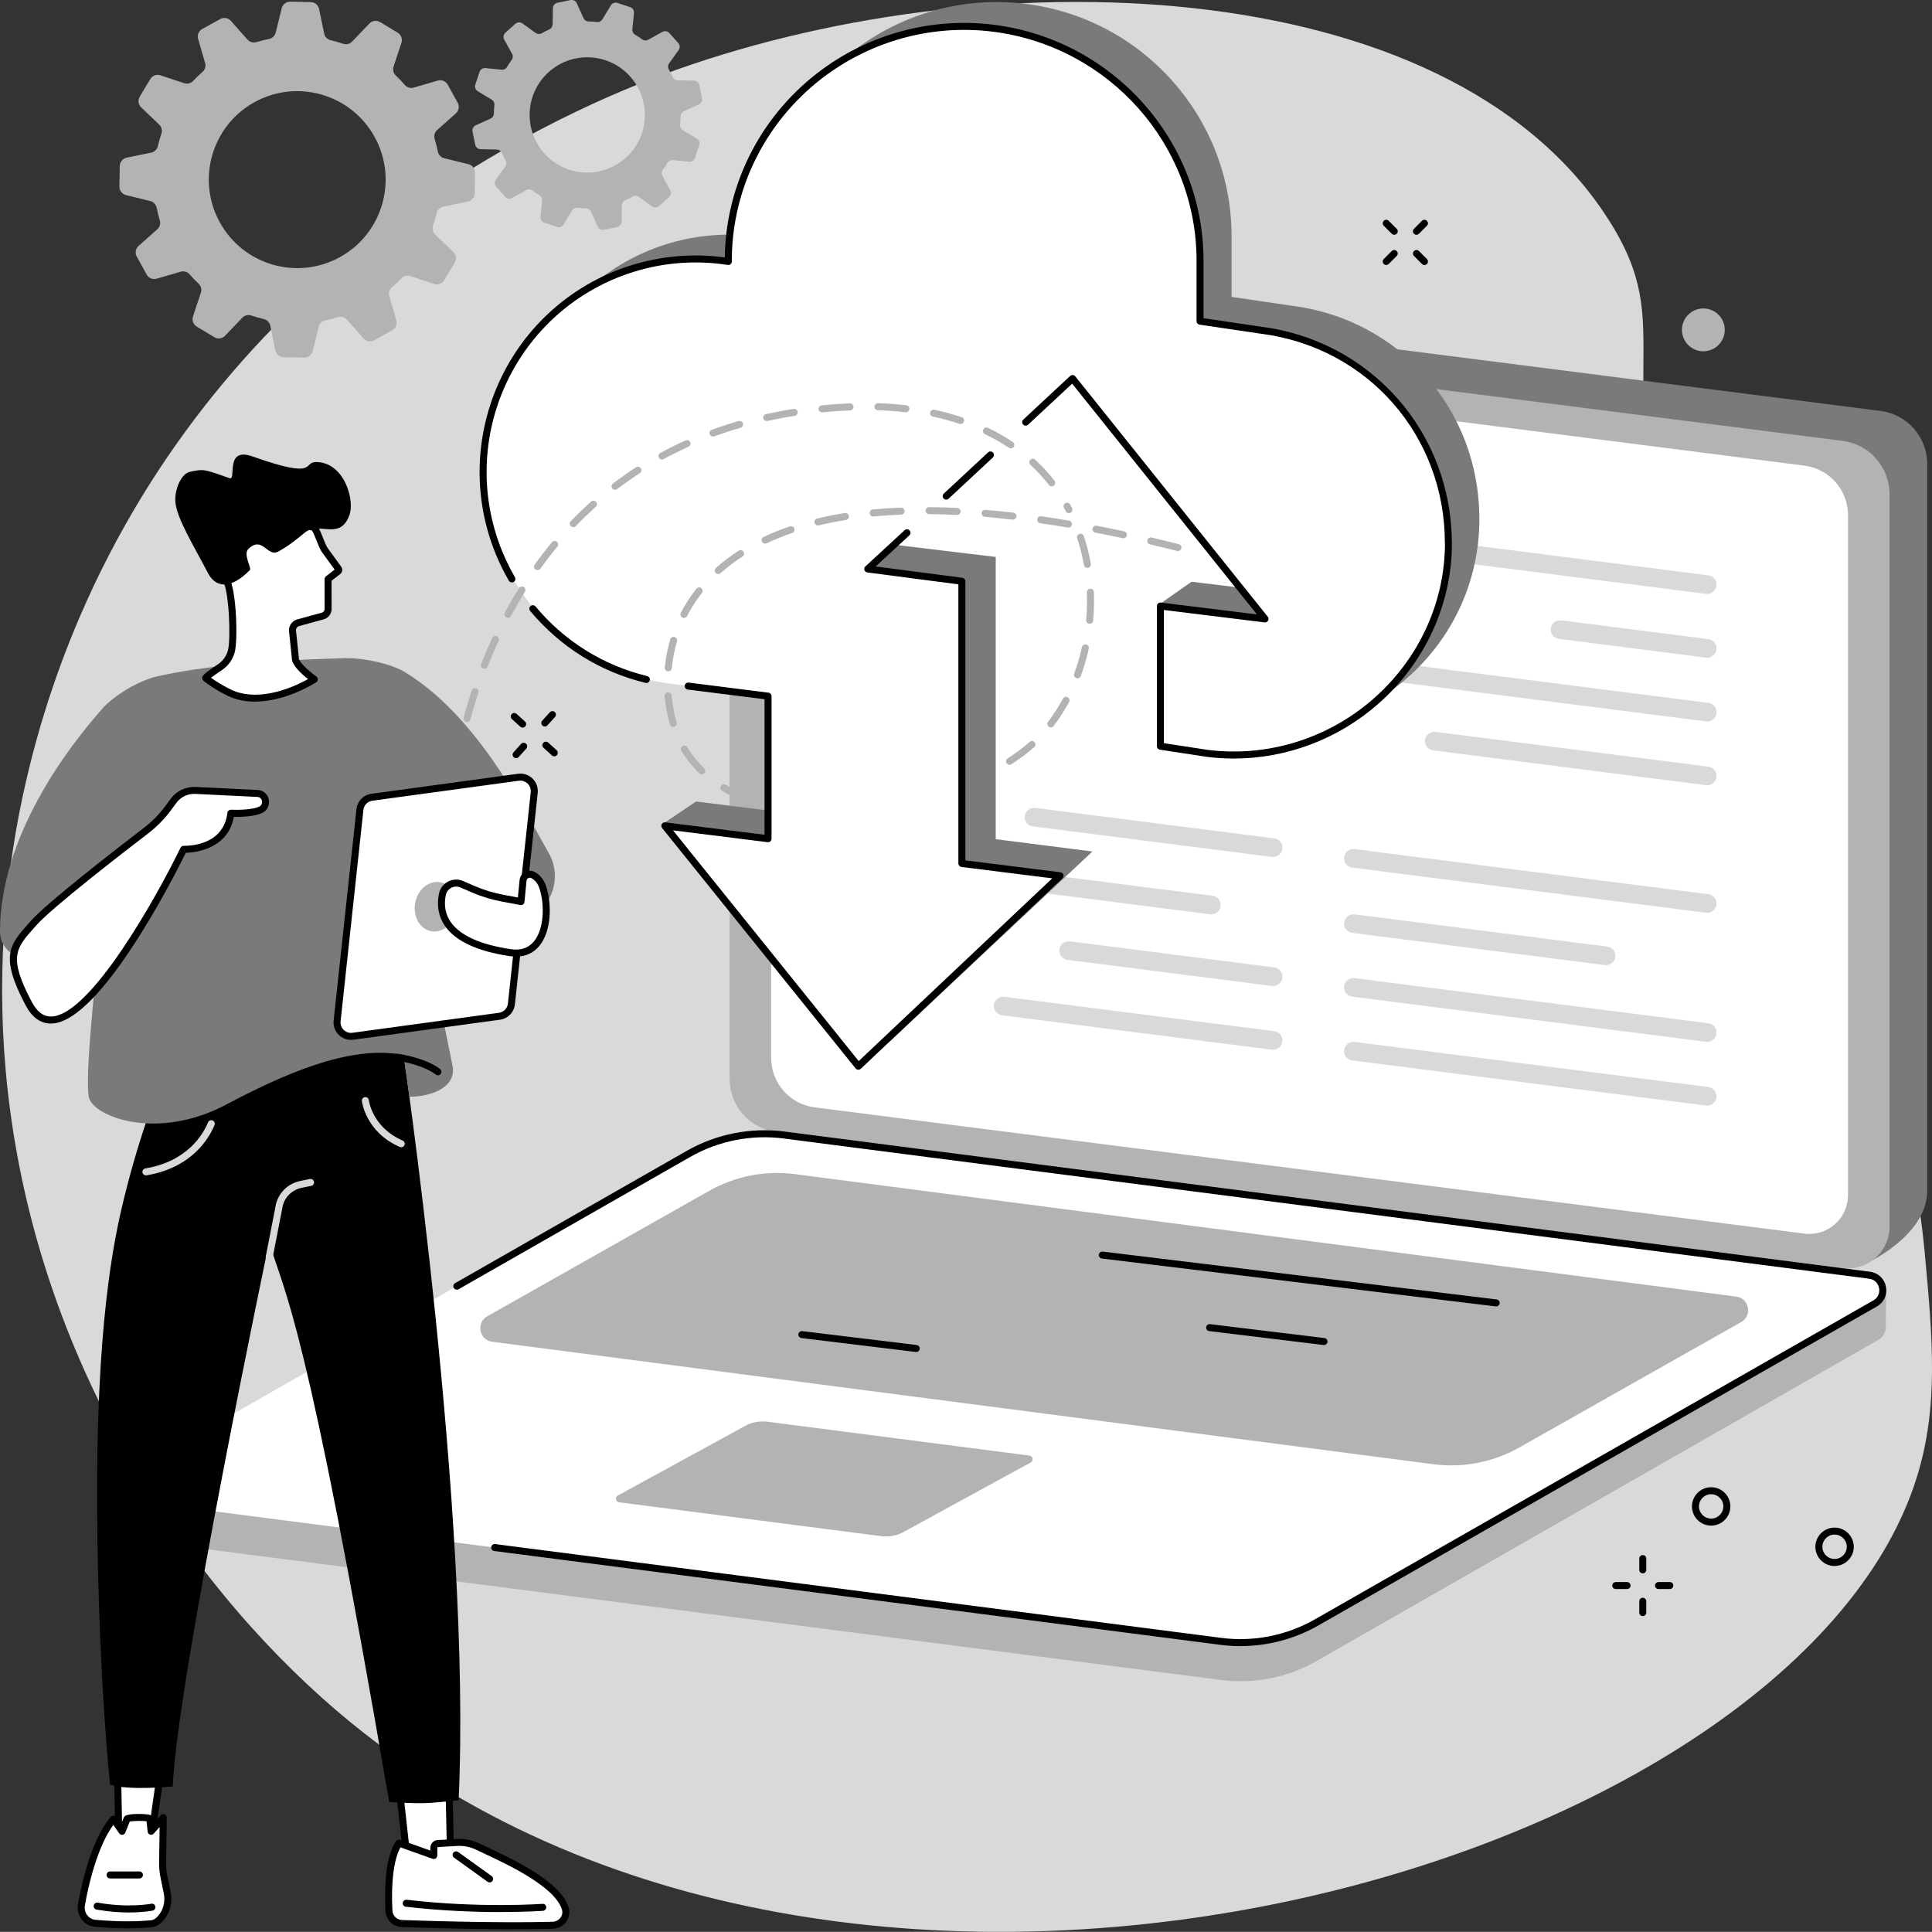 <?xml version="1.0" encoding="UTF-8"?> <svg xmlns="http://www.w3.org/2000/svg" id="Illustration" viewBox="0 0 827.32 827.25"><rect x="0" y="0" width="827.32" height="827.25" fill="#333333" stroke="none"/><defs><style> .cls-1 { fill: #b3b3b3; } .cls-2 { fill: #ffffff; } .cls-3 { fill: #d9d9d9; } .cls-4 { fill: #7a7a7a; } </style></defs><g id="Data_entry_services"><path class="cls-3" d="M37.06,257.54C19.18,297.18-7.29,373.07,3.35,467.46c13.65,121.1,81.23,216.58,146.97,270.23,218.15,178.03,617.48,63.02,670.37-104.68,9.59-30.43,6.9-59.77,3.58-95.88-10.56-114.84-66.16-148.98-103.56-270.91-34.03-110.97-.48-123.46-32.3-172.79C619.37-13.59,420.09-18.98,282.97,32.32c-52.67,19.71-180.47,80.16-245.91,225.21Z"></path><g><g><path class="cls-4" d="M340.9,479.42c-11.43-1.46-19.99-11.18-19.99-22.7l-1.49-314.49,5.61-12.12s10.18-6.79,15.52-9.83c3.21-1.83,7.03-2.68,11.02-2.17l453.71,57.86c11.43,1.46,19.99,11.18,19.99,22.7v311.76c-.54,19.12-26.24,30.65-26.24,30.65l-458.12-61.66Z"></path><path class="cls-1" d="M788.99,543.02l-456.45-58.21c-11.49-1.47-20.11-11.25-20.11-22.84V148.33c0-10.78,9.46-19.11,20.15-17.74l456.45,58.21c11.5,1.47,20.11,11.25,20.11,22.84v313.64c0,10.78-9.46,19.11-20.15,17.74Z"></path><path class="cls-2" d="M772.65,528.25l-423.76-54.04c-10.67-1.36-18.67-10.44-18.67-21.2V161.83c0-10.01,8.78-17.74,18.71-16.47l423.76,54.04c10.67,1.36,18.67,10.44,18.67,21.2v291.18c0,10.01-8.78,17.74-18.71,16.47Z"></path><g><path class="cls-3" d="M731.06,254.33c-.17,0-.34-.01-.51-.03l-151.52-19.32c-2.19-.28-3.74-2.28-3.46-4.47s2.28-3.74,4.47-3.46l151.52,19.32c2.19.28,3.74,2.28,3.46,4.47-.26,2.02-1.98,3.49-3.96,3.49Z"></path><path class="cls-3" d="M731.06,281.64c-.17,0-.34-.01-.51-.03l-63.01-8.04c-2.19-.28-3.74-2.28-3.46-4.47.28-2.19,2.29-3.74,4.47-3.46l63.01,8.04c2.19.28,3.74,2.28,3.46,4.47-.26,2.02-1.98,3.49-3.96,3.49Z"></path><path class="cls-3" d="M731.06,308.95c-.17,0-.34-.01-.51-.03l-151.52-19.32c-2.19-.28-3.74-2.28-3.46-4.47.28-2.19,2.29-3.74,4.47-3.46l151.52,19.32c2.19.28,3.74,2.28,3.46,4.47-.26,2.02-1.98,3.49-3.96,3.49Z"></path><path class="cls-3" d="M731.06,336.26c-.17,0-.34-.01-.51-.03l-116.85-14.9c-2.19-.28-3.74-2.28-3.46-4.47.28-2.19,2.29-3.74,4.47-3.46l116.85,14.9c2.19.28,3.74,2.28,3.46,4.47-.26,2.02-1.98,3.49-3.96,3.49Z"></path><path class="cls-3" d="M731.06,390.88c-.17,0-.34-.01-.51-.03l-151.52-19.32c-2.19-.28-3.74-2.28-3.46-4.47.28-2.19,2.28-3.74,4.47-3.46l151.52,19.32c2.19.28,3.74,2.28,3.46,4.47-.26,2.02-1.98,3.49-3.96,3.49Z"></path><path class="cls-3" d="M687.76,413.3c-.17,0-.34-.01-.51-.03l-108.21-13.8c-2.19-.28-3.74-2.28-3.46-4.47.28-2.19,2.28-3.74,4.47-3.46l108.21,13.8c2.19.28,3.74,2.28,3.46,4.47-.26,2.02-1.98,3.49-3.96,3.49Z"></path><path class="cls-3" d="M731.06,446.14c-.17,0-.34-.01-.51-.03l-151.52-19.32c-2.19-.28-3.74-2.28-3.46-4.47.28-2.19,2.28-3.74,4.47-3.46l151.52,19.32c2.19.28,3.74,2.28,3.46,4.47-.26,2.02-1.98,3.49-3.96,3.49Z"></path><path class="cls-3" d="M731.06,473.45c-.17,0-.34-.01-.51-.03l-151.52-19.32c-2.19-.28-3.74-2.28-3.46-4.47.28-2.19,2.28-3.74,4.47-3.46l151.52,19.32c2.19.28,3.74,2.28,3.46,4.47-.26,2.02-1.98,3.49-3.96,3.49Z"></path><path class="cls-3" d="M545.17,366.97c-.17,0-.34-.01-.51-.03l-102.36-13.05c-2.19-.28-3.74-2.28-3.46-4.47.28-2.19,2.29-3.74,4.47-3.46l102.36,13.05c2.19.28,3.74,2.28,3.46,4.47-.26,2.02-1.98,3.49-3.96,3.49Z"></path><path class="cls-3" d="M518.73,391.55c-.17,0-.34-.01-.51-.03l-122.71-15.65c-2.19-.28-3.74-2.28-3.46-4.47.28-2.19,2.29-3.74,4.47-3.46l122.71,15.65c2.19.28,3.74,2.28,3.46,4.47-.26,2.02-1.98,3.49-3.96,3.49Z"></path><path class="cls-3" d="M545.17,422.23c-.17,0-.34-.01-.51-.03l-87.56-11.17c-2.19-.28-3.74-2.28-3.46-4.47s2.29-3.74,4.47-3.46l87.56,11.17c2.19.28,3.74,2.28,3.46,4.47-.26,2.02-1.98,3.49-3.96,3.49Z"></path><path class="cls-3" d="M545.17,449.54c-.17,0-.34-.01-.51-.03l-115.59-14.74c-2.19-.28-3.74-2.28-3.46-4.47.28-2.19,2.28-3.74,4.47-3.46l115.59,14.74c2.19.28,3.74,2.28,3.46,4.47-.26,2.02-1.98,3.49-3.96,3.49Z"></path></g></g><g><g><path class="cls-1" d="M522.93,719.41l-466.62-60.18c-3.65-.47-5.71-3.53-5.66-6.58.03-2.11.2-16.96.2-16.96l246.73-141.05c12.36-7.06,28.36-9.79,42.48-7.98l460.73,59.43c2.77.36,5.15,2.16,6.25,4.73l.74,1.73s-.4,12.39-.24,15.28c.13,2.26-.89,4.6-3.26,5.95l-240.53,137.53c-12.36,7.06-26.69,9.9-40.81,8.09Z"></path><path class="cls-2" d="M522.93,702.88l-464.95-60.06c-6.17-.79-7.8-8.98-2.39-12.06l239.24-136.64c12.36-7.06,26.69-9.9,40.81-8.09l464.95,60.06c6.17.79,7.8,8.98,2.39,12.06l-239.24,136.64c-12.36,7.06-26.69,9.9-40.81,8.09Z"></path><path d="M531.14,704.9c-2.81,0-5.62-.18-8.41-.53l-311.1-40.19c-.82-.11-1.4-.86-1.29-1.68.11-.82.86-1.4,1.68-1.3l311.1,40.19c13.71,1.76,27.87-1.05,39.87-7.91l239.24-136.64c2.3-1.31,2.75-3.6,2.42-5.3-.34-1.7-1.63-3.64-4.26-3.97l-464.95-60.06c-13.71-1.76-27.87,1.05-39.87,7.91l-99.2,56.66c-.72.41-1.63.16-2.05-.56-.41-.72-.16-1.64.56-2.05l99.2-56.66c12.56-7.18,27.38-10.12,41.74-8.28l464.95,60.06c3.46.44,6.14,2.94,6.82,6.37.68,3.42-.84,6.76-3.87,8.49l-239.24,136.64c-10.12,5.78-21.71,8.81-33.33,8.81Z"></path><path class="cls-1" d="M613.96,627.03l-403.17-52.46c-5.57-.71-7.04-8.11-2.16-10.89l94.8-53.6c11.17-6.38,24.1-8.94,36.86-7.31l403.17,52.46c5.57.71,7.04,8.11,2.16,10.89l-94.8,53.6c-11.17,6.38-24.1,8.94-36.86,7.31Z"></path><path class="cls-1" d="M377.36,657.82l-112.21-14.5c-1.49-.19-1.88-2.17-.58-2.91l54.22-29.65c2.98-1.7,6.44-2.39,9.85-1.95l112.21,14.5c1.49.19,1.88,2.17.58,2.91l-54.22,29.65c-2.98,1.7-6.44,2.39-9.85,1.95Z"></path></g><g><path d="M640.69,559.44c-.06,0-.12,0-.18-.01l-168.66-20.5c-.82-.1-1.41-.85-1.31-1.67.1-.82.85-1.4,1.67-1.31l168.66,20.5c.82.1,1.41.85,1.31,1.67-.09.76-.74,1.32-1.49,1.32Z"></path><path d="M566.96,575.97c-.06,0-.12,0-.18-.01l-48.96-5.95c-.82-.1-1.41-.85-1.31-1.67.1-.82.85-1.4,1.67-1.31l48.96,5.95c.82.1,1.41.85,1.31,1.67-.09.76-.74,1.32-1.49,1.32Z"></path><path d="M392.34,578.95c-.06,0-.12,0-.18-.01l-48.97-5.95c-.82-.1-1.41-.85-1.31-1.67.1-.82.85-1.4,1.67-1.31l48.97,5.95c.82.1,1.41.85,1.31,1.67-.09.76-.74,1.32-1.49,1.32Z"></path></g></g></g><g><path class="cls-4" d="M633.48,222.09c0-47-34.39-85.32-79.99-91.12l-26.1-3.83v-25.95c0-50.49-37.74-93.11-87.83-99.49-59.94-7.64-113.17,39.07-113.17,99.49v.4l-2.48-.36c-54.57-6.94-102.52,35.58-102.52,90.59h0c0,45.99,34.06,84.79,79.67,90.6l41.33,5.28v61.05l-44.32-5.52-14.11,9.48,96.85,93.46,86.99-81.55-41.41-5.27v-120.85l-44.38-5.35,89.54-83,84.07,104.48-45.38-5.52-13.52,9.48,14.5,50.54,19.43,3.01c54.57,6.95,102.86-35.05,102.86-90.05h-.03Z"></path><path class="cls-2" d="M620.23,232.09c0-46.8-34.38-85.11-79.98-90.92l-26.09-3.62v-23.98c0-49.95-35.93-93.19-85.26-101.02-61.18-9.7-116.86,37.57-116.86,99.04v.4l-2.26-.36c-54.57-6.94-102.29,35.58-102.29,90.59h0c0,45.99,34.3,84.79,79.9,90.6l41.57,5.28v61.05l-44.23-5.52,82.85,102.94,86.71-81.55-41.69-5.27v-120.85l-39.57-5.12,87.35-80.7,81.55,101.95-44.7-5.52v60.02l19.79,2.8c54.57,6.95,103.23-36.49,103.23-90.26h-.03Z"></path><g><path d="M528.34,324.82c-3.88,0-7.78-.24-11.67-.74l-20-3.06c-.73-.11-1.27-.74-1.27-1.48v-60.02c0-.43.18-.84.51-1.12.32-.28.75-.42,1.18-.37l41.15,5.07-79.12-98.81-18.88,17.58c-.61.56-1.55.53-2.12-.08-.56-.61-.53-1.56.08-2.12l20.06-18.68c.31-.28.71-.42,1.13-.4.42.03.8.23,1.06.56l82.43,102.94c.38.48.44,1.14.14,1.67-.3.53-.88.84-1.49.76l-43.13-5.31v57.03l18.69,2.86c25.64,3.26,51.62-4.77,71.24-22.05,19.27-16.98,30.36-41.09,30.43-66.2-.02-.09-.03-.18-.03-.27,0-46.15-33.14-83.87-78.81-89.68l-26.25-3.88c-.74-.11-1.28-.74-1.28-1.48v-25.95c0-49.55-37.41-91.68-87.02-98-28.33-3.61-56.93,5.19-78.46,24.14-21.31,18.77-33.53,45.68-33.53,73.85v.4c0,.44-.19.85-.52,1.13-.33.29-.77.41-1.2.35l-2.48-.36c-25.47-3.24-51.12,4.62-70.37,21.57-19.34,17.04-30.44,41.65-30.44,67.53,0,15.73,4.19,31.27,12.13,44.95.41.72.17,1.63-.55,2.05-.72.42-1.63.17-2.05-.54-8.2-14.13-12.53-30.19-12.53-46.44,0-26.75,11.46-52.19,31.45-69.79,19.89-17.52,46.41-25.65,72.75-22.29l.8.12c.38-28.55,12.92-55.73,34.54-74.77,22.17-19.52,51.62-28.59,80.82-24.87,51.1,6.51,89.64,49.92,89.64,100.97v24.66l24.94,3.69c22.49,2.86,43.12,13.74,58.07,30.63,14.99,16.94,23.27,38.86,23.33,61.75.02.09.03.18.03.27,0,26.07-11.46,51.12-31.45,68.72-17.29,15.23-39.38,23.51-61.97,23.51Z"></path><path d="M405.19,213.95c-.4,0-.8-.16-1.1-.48-.56-.61-.53-1.56.08-2.12l18.94-17.63c.61-.56,1.56-.53,2.12.08.56.61.53,1.56-.08,2.12l-18.94,17.63c-.29.27-.66.4-1.02.4Z"></path><path d="M367.56,458.08s-.07,0-.1,0c-.42-.03-.8-.23-1.07-.56l-82.87-102.94c-.38-.48-.44-1.14-.14-1.67.3-.53.89-.84,1.5-.76l42.51,5.31v-58.03l-32.87-4.15c-.82-.1-1.4-.85-1.3-1.68.1-.82.85-1.4,1.68-1.3l34.18,4.32c.75.09,1.31.73,1.31,1.49v61.05c0,.43-.18.84-.51,1.12-.32.28-.75.42-1.18.36l-40.51-5.06,79.53,98.79,82.87-78.25-38.88-4.87c-.75-.09-1.31-.73-1.31-1.49v-119.53l-38.99-5.1c-.58-.08-1.06-.48-1.24-1.03-.18-.56-.02-1.16.41-1.56l16.8-15.5c.61-.56,1.56-.52,2.12.09.56.61.52,1.56-.09,2.12l-14.44,13.32,37.12,4.85c.75.1,1.31.73,1.31,1.49v119.52l40.73,5.1c.58.07,1.06.47,1.24,1.02.18.55.03,1.16-.4,1.56l-86.36,81.55c-.28.26-.65.41-1.03.41Z"></path><path d="M276.79,292.46c-.12,0-.24-.01-.35-.04-19.45-4.72-36.54-15.37-49.41-30.8-.53-.64-.45-1.58.19-2.11.63-.53,1.58-.44,2.11.19,12.46,14.93,28.99,25.23,47.81,29.81.81.2,1.3,1.01,1.1,1.81-.17.69-.78,1.15-1.46,1.15Z"></path></g></g><g><path class="cls-1" d="M195.99,43.98l-4.25-7.7c-.84-1.52-2.61-2.25-4.28-1.77l-10.27,2.99c-1.37.4-2.85-.01-3.79-1.09-1.25-1.44-2.56-2.8-3.93-4.1-1.03-.98-1.38-2.47-.93-3.82l3.37-10.15c.54-1.64-.12-3.44-1.6-4.34l-7.53-4.54c-1.48-.89-3.39-.64-4.59.61l-7.41,7.73c-.98,1.03-2.47,1.41-3.82.96-1.79-.61-3.6-1.13-5.44-1.57-1.38-.33-2.43-1.45-2.72-2.84l-2.16-10.5c-.35-1.7-1.83-2.92-3.56-2.96l-8.78-.17c-1.73-.03-3.26,1.14-3.67,2.82l-2.55,10.38c-.34,1.38-1.43,2.46-2.82,2.74-1.84.37-3.68.83-5.5,1.38-1.36.41-2.84-.03-3.79-1.1l-7.11-8c-1.15-1.3-3.04-1.62-4.56-.78l-7.69,4.25c-1.52.84-2.25,2.61-1.76,4.28l2.99,10.28c.4,1.37-.01,2.85-1.08,3.79-1.43,1.25-2.8,2.56-4.09,3.93-.98,1.03-2.47,1.38-3.82.93l-10.14-3.37c-1.64-.55-3.45.12-4.34,1.6l-4.53,7.53c-.89,1.48-.64,3.39.61,4.58l7.73,7.42c1.02.98,1.41,2.47.96,3.81-.61,1.79-1.13,3.61-1.57,5.45-.33,1.38-1.45,2.44-2.84,2.72l-10.48,2.16c-1.7.35-2.92,1.83-2.96,3.56l-.16,8.79c-.03,1.73,1.14,3.25,2.82,3.67l10.38,2.55c1.38.34,2.45,1.43,2.73,2.82.37,1.85.83,3.69,1.38,5.51.41,1.36-.03,2.84-1.1,3.78l-8,7.11c-1.29,1.15-1.62,3.04-.78,4.56l4.25,7.7c.84,1.52,2.61,2.25,4.28,1.77l10.27-2.99c1.37-.4,2.85.01,3.79,1.09,1.25,1.44,2.56,2.8,3.93,4.1,1.03.98,1.38,2.47.93,3.82l-3.37,10.15c-.54,1.64.12,3.44,1.6,4.34l7.53,4.54c1.48.89,3.39.64,4.59-.61l7.41-7.73c.98-1.03,2.47-1.41,3.82-.96,1.79.61,3.6,1.13,5.44,1.57,1.38.33,2.43,1.45,2.72,2.84l2.16,10.5c.35,1.7,1.83,2.92,3.56,2.96l8.78.17c1.73.03,3.26-1.14,3.67-2.82l2.55-10.38c.34-1.38,1.43-2.46,2.82-2.74,1.84-.37,3.68-.83,5.5-1.38,1.36-.41,2.84.03,3.79,1.1l7.11,8c1.15,1.3,3.04,1.62,4.56.78l7.69-4.25c1.52-.84,2.25-2.61,1.76-4.28l-2.99-10.28c-.4-1.37.01-2.85,1.09-3.79,1.43-1.25,2.8-2.56,4.09-3.93.98-1.03,2.47-1.38,3.82-.93l10.14,3.37c1.64.55,3.45-.12,4.34-1.6l4.53-7.53c.89-1.48.64-3.39-.61-4.58l-7.73-7.42c-1.02-.98-1.41-2.47-.96-3.81.61-1.79,1.13-3.61,1.57-5.45.33-1.38,1.45-2.44,2.84-2.72l10.48-2.16c1.7-.35,2.92-1.83,2.96-3.56l.16-8.79c.03-1.73-1.14-3.25-2.82-3.67l-10.38-2.55c-1.38-.34-2.45-1.43-2.73-2.82-.37-1.85-.83-3.69-1.38-5.51-.41-1.36.03-2.84,1.1-3.78l8-7.11c1.29-1.15,1.62-3.04.78-4.56ZM145.59,110.09c-18.3,10.11-41.33,3.47-51.45-14.85-10.11-18.31-3.48-41.36,14.82-51.48,18.3-10.11,41.33-3.47,51.45,14.85,10.11,18.31,3.48,41.36-14.82,51.48Z"></path><path class="cls-1" d="M290.44,18.44l-3.8-4.29c-.75-.84-1.98-1.06-2.97-.51l-6.1,3.37c-.81.45-1.82.4-2.56-.15-1-.73-2.03-1.42-3.08-2.04-.79-.47-1.23-1.37-1.14-2.29l.69-6.94c.11-1.12-.57-2.17-1.64-2.53l-5.43-1.81c-1.07-.36-2.25.08-2.83,1.04l-3.6,5.97c-.48.79-1.37,1.25-2.29,1.15-1.22-.13-2.45-.2-3.68-.22-.93-.01-1.75-.57-2.14-1.42l-2.88-6.37c-.46-1.03-1.58-1.6-2.68-1.37l-5.61,1.15c-1.11.23-1.91,1.19-1.93,2.32l-.13,6.96c-.02.92-.56,1.77-1.4,2.14-1.12.5-2.22,1.05-3.3,1.66-.81.45-1.81.38-2.56-.16l-5.66-4.07c-.92-.66-2.17-.59-3.01.16l-4.28,3.8c-.84.75-1.06,1.98-.51,2.97l3.37,6.11c.45.81.4,1.81-.15,2.56-.73,1-1.41,2.03-2.04,3.08-.47.79-1.37,1.23-2.29,1.14l-6.93-.69c-1.12-.11-2.17.57-2.53,1.64l-1.81,5.43c-.36,1.07.08,2.24,1.04,2.83l5.98,3.61c.79.48,1.25,1.37,1.15,2.29-.13,1.22-.2,2.45-.22,3.69-.01.93-.57,1.76-1.42,2.14l-6.36,2.87c-1.03.46-1.6,1.58-1.37,2.69l1.15,5.61c.23,1.1,1.19,1.91,2.32,1.93l6.96.14c.92.02,1.77.56,2.14,1.4.5,1.12,1.06,2.22,1.66,3.31.45.81.38,1.81-.16,2.56l-4.07,5.66c-.66.92-.59,2.17.16,3.01l3.8,4.29c.75.84,1.98,1.06,2.97.51l6.1-3.37c.81-.45,1.82-.4,2.56.15,1,.73,2.03,1.42,3.08,2.04.79.47,1.23,1.37,1.14,2.29l-.69,6.94c-.11,1.12.57,2.17,1.64,2.53l5.43,1.81c1.07.36,2.25-.08,2.83-1.04l3.6-5.97c.48-.79,1.37-1.25,2.29-1.15,1.22.13,2.45.2,3.68.22.93.01,1.75.57,2.14,1.42l2.88,6.37c.46,1.03,1.58,1.6,2.68,1.37l5.61-1.15c1.11-.23,1.91-1.19,1.93-2.32l.13-6.96c.02-.92.56-1.77,1.4-2.14,1.12-.5,2.22-1.05,3.3-1.66.81-.45,1.81-.38,2.56.16l5.66,4.07c.92.66,2.17.59,3.01-.16l4.28-3.8c.84-.75,1.06-1.98.51-2.97l-3.37-6.11c-.45-.81-.4-1.81.15-2.56.73-1,1.41-2.03,2.04-3.08.47-.79,1.37-1.23,2.29-1.14l6.93.69c1.12.11,2.17-.57,2.53-1.64l1.81-5.43c.36-1.07-.08-2.24-1.04-2.83l-5.98-3.61c-.79-.48-1.25-1.37-1.15-2.29.13-1.22.2-2.45.22-3.69.01-.93.57-1.76,1.42-2.14l6.36-2.87c1.03-.46,1.6-1.58,1.37-2.69l-1.15-5.61c-.23-1.1-1.19-1.91-2.32-1.93l-6.96-.14c-.92-.02-1.77-.56-2.14-1.4-.5-1.12-1.06-2.22-1.66-3.31-.45-.81-.38-1.81.16-2.56l4.07-5.66c.66-.92.59-2.17-.16-3.01ZM267.86,67.68c-10.19,9.05-25.78,8.12-34.83-2.08-9.05-10.2-8.13-25.8,2.06-34.84,10.19-9.05,25.78-8.12,34.83,2.08,9.05,10.2,8.13,25.8-2.06,34.85Z"></path></g><g><g><path class="cls-1" d="M320.81,344.07c-.18,0-.35-.03-.53-.1-3.97-1.49-7.68-3.28-11.05-5.32-.71-.43-.93-1.35-.51-2.06.43-.71,1.35-.93,2.06-.51,3.21,1.94,6.75,3.65,10.55,5.07.78.29,1.17,1.16.88,1.93-.23.6-.8.97-1.4.97ZM300.51,331.59c-.38,0-.75-.14-1.04-.42-2.98-2.89-5.57-6.14-7.71-9.64-.43-.71-.21-1.63.5-2.06.71-.43,1.63-.21,2.06.5,2,3.29,4.44,6.33,7.24,9.05.59.58.61,1.53.03,2.12-.29.3-.69.45-1.08.45ZM288.3,311.25c-.65,0-1.25-.42-1.44-1.08-1.13-3.84-1.88-7.9-2.25-12.07-.07-.83.54-1.55,1.36-1.62.84-.08,1.55.54,1.62,1.36.35,3.97,1.07,7.84,2.14,11.49.23.79-.22,1.63-1.02,1.86-.14.04-.28.06-.42.06ZM286.18,287.49s-.1,0-.15,0c-.82-.08-1.43-.81-1.35-1.64.4-4.08,1.18-8.13,2.33-12.04.23-.79,1.07-1.25,1.86-1.02.8.23,1.25,1.07,1.02,1.86-1.09,3.73-1.84,7.59-2.22,11.49-.08.77-.73,1.35-1.49,1.35ZM292.89,264.61c-.23,0-.47-.05-.69-.17-.74-.38-1.03-1.28-.65-2.02,1.86-3.6,4.09-7.07,6.63-10.31.51-.65,1.46-.76,2.11-.25.65.51.77,1.45.25,2.11-2.42,3.09-4.55,6.39-6.32,9.83-.27.52-.79.81-1.33.81ZM307.58,245.82c-.41,0-.82-.17-1.12-.5-.55-.62-.5-1.57.12-2.12,2.96-2.64,6.23-5.12,9.73-7.38.69-.45,1.62-.25,2.07.45.45.7.25,1.62-.45,2.07-3.37,2.17-6.51,4.56-9.36,7.09-.29.26-.64.38-1,.38ZM504.43,235.99c-.12,0-.25-.02-.37-.05-3.9-.99-7.82-1.95-11.63-2.85-.81-.19-1.31-1-1.12-1.8.19-.81,1-1.31,1.8-1.12,3.83.9,7.76,1.86,11.68,2.86.8.2,1.29,1.02,1.08,1.82-.17.68-.78,1.13-1.45,1.13ZM327.61,232.8c-.56,0-1.1-.32-1.36-.86-.35-.75-.03-1.64.72-2,3.54-1.67,7.34-3.19,11.27-4.53.78-.27,1.64.15,1.9.94.27.78-.15,1.64-.94,1.9-3.83,1.31-7.52,2.79-10.96,4.41-.21.1-.42.14-.64.14ZM481.07,230.5c-.11,0-.21-.01-.32-.03-3.94-.85-7.89-1.66-11.72-2.4-.81-.16-1.34-.95-1.19-1.76.16-.81.94-1.34,1.76-1.19,3.86.75,7.82,1.56,11.78,2.42.81.17,1.32.97,1.15,1.78-.15.7-.77,1.18-1.46,1.18ZM457.51,225.93c-.08,0-.17,0-.25-.02-3.99-.68-7.96-1.31-11.82-1.87-.82-.12-1.39-.88-1.27-1.7.12-.82.87-1.39,1.7-1.27,3.88.56,7.88,1.19,11.89,1.88.82.14,1.37.91,1.23,1.73-.12.73-.76,1.25-1.48,1.25ZM350.25,225.01c-.68,0-1.29-.46-1.46-1.15-.19-.81.3-1.62,1.11-1.81,3.79-.91,7.78-1.71,11.87-2.36.82-.14,1.59.42,1.72,1.24.13.82-.43,1.59-1.24,1.72-4.01.64-7.93,1.42-11.64,2.32-.12.03-.24.04-.35.04ZM433.76,222.51c-.06,0-.12,0-.17,0-4.03-.47-8.03-.87-11.89-1.19-.83-.07-1.44-.79-1.37-1.62.07-.83.81-1.44,1.62-1.37,3.9.33,7.93.73,11.99,1.2.82.1,1.41.84,1.32,1.66-.09.76-.74,1.33-1.49,1.33ZM373.89,221.16c-.76,0-1.42-.58-1.49-1.36-.08-.82.53-1.56,1.35-1.63,3.88-.37,7.93-.64,12.04-.8.85-.02,1.53.61,1.56,1.44.03.83-.61,1.53-1.44,1.56-4.06.16-8.05.43-11.88.79-.05,0-.1,0-.14,0ZM409.85,220.51s-.05,0-.07,0c-4.05-.2-8.07-.31-11.93-.34-.83,0-1.5-.68-1.49-1.51,0-.82.68-1.49,1.5-1.49h.01c3.91.03,7.96.14,12.05.34.83.04,1.47.74,1.43,1.57-.04.8-.7,1.43-1.5,1.43Z"></path><path class="cls-1" d="M432.32,327.51c-.49,0-.97-.24-1.26-.68-.45-.69-.26-1.62.44-2.08,1.93-1.26,3.8-2.57,5.56-3.9,1.3-.98,2.59-2.05,3.83-3.17.61-.55,1.56-.51,2.12.11.55.61.51,1.56-.11,2.12-1.31,1.18-2.66,2.3-4.04,3.34-1.82,1.37-3.74,2.72-5.72,4.02-.25.17-.54.24-.82.24ZM450,311.47c-.32,0-.64-.1-.91-.31-.66-.5-.78-1.45-.28-2.1,2.32-3.03,4.46-6.36,6.36-9.88.39-.73,1.3-1,2.03-.61.73.39,1,1.3.61,2.03-1.97,3.66-4.2,7.12-6.62,10.28-.3.39-.74.59-1.19.59ZM461.4,290.46c-.17,0-.35-.03-.52-.09-.78-.29-1.18-1.15-.89-1.92,1.34-3.65,2.45-7.46,3.31-11.32.18-.81.98-1.32,1.79-1.14.81.18,1.32.98,1.14,1.79-.89,3.99-2.04,7.93-3.42,11.7-.22.61-.8.98-1.41.98ZM466.62,267.09s-.09,0-.14,0c-.83-.07-1.43-.8-1.36-1.63.24-2.71.37-5.46.37-8.17,0-1.21-.02-2.43-.07-3.63-.03-.83.61-1.53,1.44-1.56.83-.03,1.53.61,1.56,1.44.05,1.24.08,2.5.08,3.75,0,2.8-.13,5.63-.38,8.44-.07.78-.72,1.37-1.49,1.37ZM465.63,243.18c-.71,0-1.35-.51-1.47-1.24-.69-3.9-1.66-7.74-2.87-11.42-.26-.79.17-1.64.96-1.89.79-.26,1.63.17,1.89.95,1.26,3.82,2.26,7.8,2.97,11.84.14.82-.4,1.59-1.21,1.74-.09.02-.18.02-.26.02Z"></path><path class="cls-1" d="M195.3,332.83s-.1,0-.15,0c-.82-.08-1.43-.81-1.35-1.64.02-.19.45-4.64,1.96-12.08.16-.81.96-1.34,1.77-1.17.81.16,1.34.96,1.17,1.77-1.47,7.27-1.91,11.72-1.91,11.77-.08.78-.73,1.36-1.49,1.36ZM199.98,309.2c-.13,0-.26-.02-.39-.05-.8-.21-1.28-1.03-1.06-1.84,1.03-3.86,2.18-7.77,3.44-11.61.26-.79,1.1-1.22,1.89-.96.79.26,1.22,1.1.96,1.89-1.24,3.79-2.38,7.64-3.39,11.45-.18.67-.79,1.12-1.45,1.12ZM207.45,286.36c-.18,0-.37-.03-.55-.1-.77-.3-1.15-1.17-.85-1.94,1.47-3.76,3.06-7.51,4.73-11.14.35-.75,1.24-1.08,1.99-.74.75.35,1.08,1.24.74,1.99-1.65,3.58-3.21,7.27-4.66,10.98-.23.59-.8.95-1.4.95ZM217.49,264.54c-.24,0-.48-.06-.71-.18-.73-.39-1.01-1.3-.61-2.03,1.91-3.58,3.95-7.1,6.05-10.48.44-.7,1.36-.92,2.07-.48.7.44.92,1.36.48,2.07-2.07,3.33-4.07,6.8-5.95,10.32-.27.5-.79.79-1.32.79ZM230.16,244.16c-.3,0-.61-.09-.87-.28-.67-.48-.83-1.42-.34-2.09,2.36-3.29,4.85-6.51,7.4-9.58.53-.64,1.48-.73,2.11-.2.64.53.73,1.48.2,2.11-2.5,3.01-4.95,6.18-7.27,9.41-.29.41-.75.62-1.22.62ZM245.49,225.73c-.38,0-.75-.14-1.04-.42-.6-.57-.62-1.52-.04-2.12,2.8-2.91,5.73-5.73,8.72-8.4.62-.55,1.57-.5,2.12.12.55.62.5,1.57-.12,2.12-2.93,2.62-5.81,5.39-8.55,8.24-.29.31-.69.46-1.08.46ZM457.73,219.74c-.54,0-1.06-.29-1.33-.8-.25-.48-.51-.96-.77-1.43-.4-.73-.13-1.64.59-2.04.73-.4,1.64-.13,2.04.59.27.49.54.99.8,1.48.38.73.1,1.64-.63,2.02-.22.12-.46.17-.7.17ZM263.37,209.77c-.45,0-.9-.2-1.19-.59-.5-.66-.38-1.6.28-2.1,3.19-2.43,6.52-4.78,9.9-6.96.7-.45,1.62-.25,2.07.44.45.7.25,1.62-.45,2.07-3.31,2.14-6.58,4.44-9.71,6.83-.27.21-.59.31-.91.31ZM450.36,208.27c-.45,0-.89-.2-1.18-.58-2.4-3.08-5.07-5.99-7.94-8.65-.61-.56-.64-1.51-.08-2.12s1.51-.64,2.12-.08c2.99,2.77,5.77,5.8,8.27,9,.51.65.39,1.6-.26,2.11-.27.21-.6.32-.92.32ZM283.48,196.77c-.53,0-1.05-.28-1.32-.79-.4-.73-.12-1.64.6-2.03,3.51-1.9,7.16-3.71,10.84-5.36.75-.34,1.64,0,1.98.75.34.76,0,1.64-.75,1.98-3.61,1.62-7.19,3.39-10.64,5.26-.23.12-.47.18-.71.18ZM432.85,192.01c-.29,0-.58-.08-.84-.26-3.19-2.15-6.63-4.12-10.22-5.84-.75-.36-1.06-1.26-.7-2,.36-.75,1.26-1.06,2-.7,3.71,1.79,7.28,3.83,10.59,6.06.69.46.87,1.39.41,2.08-.29.43-.76.66-1.25.66ZM305.31,186.95c-.61,0-1.19-.38-1.41-.99-.28-.78.12-1.64.9-1.92,3.74-1.36,7.6-2.62,11.49-3.74.79-.23,1.63.23,1.86,1.03.23.8-.23,1.63-1.03,1.86-3.82,1.1-7.62,2.34-11.29,3.68-.17.06-.34.09-.51.09ZM411.34,181.57c-.16,0-.32-.02-.47-.08-3.63-1.21-7.47-2.25-11.41-3.09-.81-.17-1.33-.97-1.15-1.78.17-.81.97-1.33,1.78-1.15,4.05.86,8,1.93,11.73,3.17.79.26,1.21,1.11.95,1.9-.21.63-.8,1.03-1.42,1.03ZM328.31,180.3c-.69,0-1.31-.48-1.46-1.18-.18-.81.33-1.61,1.14-1.79,3.87-.85,7.86-1.6,11.88-2.22.82-.12,1.58.43,1.71,1.25.13.82-.43,1.59-1.25,1.71-3.95.62-7.89,1.35-11.7,2.19-.11.02-.22.04-.32.04ZM352,176.57c-.76,0-1.41-.58-1.49-1.35-.08-.82.52-1.56,1.34-1.64,4.09-.41,8.15-.7,12.06-.85.83-.02,1.52.61,1.56,1.44.03.83-.61,1.52-1.44,1.56-3.85.15-7.84.43-11.88.84-.05,0-.1,0-.15,0ZM387.93,176.52c-.06,0-.11,0-.17,0-3.81-.44-7.8-.72-11.84-.85-.83-.03-1.48-.72-1.45-1.55.03-.83.73-1.48,1.55-1.45,4.12.13,8.19.42,12.08.87.82.09,1.41.84,1.32,1.66-.09.77-.74,1.33-1.49,1.33Z"></path></g><g><g><path d="M597.04,100.54c-.38,0-.77-.15-1.06-.44l-3.42-3.42c-.59-.59-.59-1.54,0-2.12.59-.59,1.54-.59,2.12,0l3.42,3.42c.59.59.59,1.54,0,2.12-.29.29-.68.44-1.06.44Z"></path><path d="M609.98,113.48c-.38,0-.77-.15-1.06-.44l-3.42-3.42c-.59-.59-.59-1.54,0-2.12.59-.59,1.54-.59,2.12,0l3.42,3.42c.59.59.59,1.54,0,2.12-.29.29-.68.44-1.06.44Z"></path><path d="M593.61,113.48c-.38,0-.77-.15-1.06-.44-.59-.59-.59-1.54,0-2.12l3.42-3.42c.59-.59,1.54-.59,2.12,0,.59.59.59,1.54,0,2.12l-3.42,3.42c-.29.29-.68.44-1.06.44Z"></path><path d="M606.55,100.54c-.38,0-.77-.15-1.06-.44-.59-.59-.59-1.54,0-2.12l3.42-3.42c.59-.59,1.54-.59,2.12,0,.59.59.59,1.54,0,2.12l-3.42,3.42c-.29.29-.68.44-1.06.44Z"></path></g><g><path d="M703.47,673.74c-.83,0-1.5-.67-1.5-1.5v-4.84c0-.83.67-1.5,1.5-1.5s1.5.67,1.5,1.5v4.84c0,.83-.67,1.5-1.5,1.5Z"></path><path d="M703.47,692.03c-.83,0-1.5-.67-1.5-1.5v-4.84c0-.83.67-1.5,1.5-1.5s1.5.67,1.5,1.5v4.84c0,.83-.67,1.5-1.5,1.5Z"></path><path d="M696.74,680.46h-4.84c-.83,0-1.5-.67-1.5-1.5s.67-1.5,1.5-1.5h4.84c.83,0,1.5.67,1.5,1.5s-.67,1.5-1.5,1.5Z"></path><path d="M715.04,680.46h-4.84c-.83,0-1.5-.67-1.5-1.5s.67-1.5,1.5-1.5h4.84c.83,0,1.5.67,1.5,1.5s-.67,1.5-1.5,1.5Z"></path></g><path d="M732.75,653.3c-4.53,0-8.22-3.69-8.22-8.22s3.69-8.22,8.22-8.22,8.22,3.69,8.22,8.22-3.69,8.22-8.22,8.22ZM732.75,639.85c-2.88,0-5.22,2.34-5.22,5.22s2.34,5.22,5.22,5.22,5.22-2.34,5.22-5.22-2.34-5.22-5.22-5.22Z"></path><circle class="cls-1" cx="729.41" cy="141.26" r="9.17"></circle><g><path d="M233.3,311.11c-.36,0-.72-.13-1.01-.39-.61-.56-.66-1.51-.1-2.12l3.25-3.59c.56-.61,1.5-.66,2.12-.1.61.56.66,1.51.1,2.12l-3.25,3.59c-.3.33-.7.49-1.11.49Z"></path><path d="M221,324.66c-.36,0-.72-.13-1.01-.39-.61-.56-.66-1.51-.1-2.12l3.25-3.59c.56-.61,1.5-.66,2.12-.1.61.56.66,1.51.1,2.12l-3.25,3.59c-.3.33-.7.49-1.11.49Z"></path><path d="M223.8,311.57c-.36,0-.72-.13-1.01-.39l-3.59-3.26c-.61-.56-.66-1.51-.1-2.12.56-.61,1.5-.66,2.12-.1l3.59,3.26c.61.56.66,1.51.1,2.12-.3.33-.7.49-1.11.49Z"></path><path d="M237.35,323.87c-.36,0-.72-.13-1.01-.39l-3.59-3.26c-.61-.56-.66-1.51-.1-2.12.56-.61,1.5-.66,2.12-.1l3.59,3.26c.61.56.66,1.51.1,2.12-.3.33-.7.49-1.11.49Z"></path></g><path d="M785.6,670.59c-4.53,0-8.22-3.69-8.22-8.22s3.69-8.22,8.22-8.22,8.22,3.69,8.22,8.22-3.69,8.22-8.22,8.22ZM785.6,657.14c-2.88,0-5.22,2.34-5.22,5.22s2.34,5.22,5.22,5.22,5.22-2.34,5.22-5.22-2.34-5.22-5.22-5.22Z"></path></g></g><g><g><g><g><polygon class="cls-2" points="70.13 749.39 64.72 787.4 50.87 787.45 50.21 750.07 70.13 749.39"></polygon><path d="M50.87,788.95c-.82,0-1.49-.66-1.5-1.47l-.65-37.38c-.01-.82.63-1.5,1.45-1.53l19.92-.68c.43-.02.87.17,1.17.5.3.33.43.77.37,1.21l-5.42,38.01c-.11.74-.74,1.29-1.48,1.29l-13.85.05h0ZM51.74,751.52l.6,34.43,11.08-.04,4.98-34.95-16.66.57Z"></path></g><g><path class="cls-2" d="M65.19,823.74c-5.43.58-13.53.81-24.35-.14-3.87-.34-6.6-3.92-5.97-7.76,1.68-10.32,6.37-28.51,13.75-36.86l3.65,5.2,2.17-5.37c.35-.58,9.53-.96,9.72.13l.56,5.25,5.21-5.84-.29,19.18c-.03,2.12.17,4.23.6,6.31l1.37,6.63c.82,3.99-.19,8.22-2.98,11.19-1.09,1.16-2.3,1.97-3.44,2.09Z"></path><path d="M54.67,825.74c-3.9,0-8.54-.17-13.96-.65-2.27-.2-4.29-1.3-5.7-3.11-1.4-1.8-1.99-4.13-1.62-6.39.44-2.72,4.6-26.86,14.11-37.61.3-.34.76-.53,1.21-.5.46.03.88.26,1.14.64l2.06,2.94,1.13-2.81c.03-.07.06-.14.1-.21,1.11-1.85,9.72-1.16,10.26-1.06.49.09,1.99.37,2.22,1.7,0,.03.01.07.01.1l.2,1.88,2.96-3.32c.42-.47,1.08-.63,1.66-.4.58.23.96.79.96,1.42l-.29,19.18c-.03,2.01.16,4.02.57,5.98l1.37,6.63c.95,4.59-.31,9.27-3.36,12.52-1.43,1.52-2.94,2.4-4.37,2.56h0c-2.56.27-6.11.51-10.68.51ZM65.19,823.74h0,0ZM48.53,781.47c-6.57,8.78-10.72,25.61-12.19,34.62-.23,1.44.14,2.92,1.03,4.06.88,1.14,2.16,1.83,3.59,1.96,11.53,1.01,19.44.63,24.05.14h0c.69-.07,1.61-.67,2.51-1.63,2.38-2.54,3.36-6.23,2.61-9.86l-1.37-6.63c-.45-2.18-.66-4.41-.63-6.63l.23-15.15-2.53,2.84c-.39.44-1.01.61-1.58.43-.56-.18-.97-.68-1.03-1.27l-.47-4.44c-1.58-.26-5.63-.17-7.18.1l-1.91,4.75c-.21.51-.67.87-1.22.93-.54.06-1.08-.18-1.4-.63l-2.51-3.58Z"></path></g><path d="M55.28,818.96c-3.82,0-8.56-.29-13.92-1.24-.82-.14-1.36-.92-1.22-1.74.14-.82.93-1.36,1.74-1.22,13.28,2.34,22.78.48,22.88.46.81-.16,1.6.36,1.77,1.17.16.81-.36,1.6-1.17,1.77-.25.05-4,.79-10.07.79Z"></path><path d="M59.71,804.39h-12.57c-.83,0-1.5-.67-1.5-1.5s.67-1.5,1.5-1.5h12.57c.83,0,1.5.67,1.5,1.5s-.67,1.5-1.5,1.5Z"></path></g><g><g><polygon class="cls-2" points="169.55 752.78 174.43 797.08 193.06 800.99 191.93 749.04 169.55 752.78"></polygon><path d="M193.06,802.49c-.1,0-.21-.01-.31-.03l-18.63-3.9c-.63-.13-1.11-.66-1.18-1.3l-4.87-44.3c-.09-.79.46-1.51,1.24-1.64l22.37-3.74c.43-.07.87.05,1.2.32.34.28.53.69.54,1.12l1.13,51.94c0,.46-.19.89-.54,1.19-.27.23-.61.35-.96.35ZM175.8,795.84l15.72,3.29-1.06-48.32-19.26,3.22,4.6,41.81Z"></path></g><g><path class="cls-2" d="M166.55,818.21c-.41-7.76-.42-22.06,4.31-28.95l14.91,5.31v-3.18c0-1.03.73-1.87,1.67-1.92l8.31-.48c3.1-.18,6.19.46,9.03,1.86,8.36,4.11,33.78,14.65,37.31,26.5,1.04,3.5-1.69,6.99-5.34,7.1-8.37.24-28.49.5-64.6-.73-3.01-.1-5.44-2.49-5.6-5.49Z"></path><path d="M220.07,826.14c-11.1,0-26.79-.21-47.97-.94-3.82-.13-6.84-3.1-7.04-6.91h0c-.42-8.05-.4-22.64,4.57-29.88.39-.56,1.1-.79,1.74-.56l12.9,4.59v-1.06c0-1.82,1.35-3.32,3.08-3.42l8.31-.48c3.34-.19,6.72.5,9.78,2.01,1,.49,2.23,1.07,3.65,1.73,10.88,5.11,31.14,14.61,34.44,25.68.61,2.05.23,4.25-1.05,6.01-1.32,1.82-3.44,2.95-5.68,3.01-3.59.1-9.06.2-16.72.2ZM171.49,791.08c-2.84,5.09-4.09,14.82-3.45,27.05h0c.12,2.24,1.9,3.99,4.15,4.07,35.71,1.22,55.74.98,64.5.73,1.32-.04,2.56-.7,3.34-1.77.73-1.01.95-2.24.61-3.4-2.91-9.79-23.12-19.27-32.84-23.82-1.44-.67-2.69-1.26-3.7-1.76-2.6-1.28-5.46-1.87-8.28-1.71l-8.31.48c-.1,0-.25.18-.25.43v3.18c0,.49-.24.94-.64,1.23-.4.28-.91.35-1.37.19l-13.77-4.9Z"></path></g><path d="M214.29,818.78c-10.58,0-24.89-.47-40.51-2.28-.82-.1-1.41-.84-1.32-1.66.1-.82.84-1.4,1.66-1.32,31.73,3.68,57.93,1.76,58.19,1.74.82-.06,1.55.56,1.61,1.38.06.83-.56,1.55-1.38,1.61-.13.01-7.14.52-18.25.52Z"></path><path d="M209.67,806.09c-.3,0-.61-.09-.88-.28l-14.35-10.32c-.67-.48-.83-1.42-.34-2.09.48-.67,1.42-.82,2.09-.34l14.35,10.32c.67.48.83,1.42.34,2.09-.29.41-.75.62-1.22.62Z"></path></g><path d="M172.13,446.76s29.95,201.83,24.26,324.13l-8.33.83c-4.48.45-8.99.56-13.49.33l-7.9-.4c-35.51-207.1-44.52-216.89-51.43-239.7,0,0-39.59,188.28-41.25,233.04,0,0-19.23,1.93-26.89-.83-4.12-43.2-5.31-87.91-5.51-115.98-.59-80.34,7.09-116.83,11.3-134.14,3.86-15.9,8.01-28.81,11.04-37.55l10.11-28.85,98.1-.89Z"></path><path class="cls-3" d="M115.28,539.89c-.1,0-.19,0-.29-.03-.81-.16-1.34-.95-1.19-1.76l4.4-22.61s.02-.07.03-.11c1.35-4.92,5.29-8.62,10.29-9.65l4.16-.86c.81-.17,1.6.35,1.77,1.16.17.81-.35,1.61-1.17,1.77l-4.16.86c-3.87.8-6.93,3.65-7.99,7.45l-4.39,22.55c-.14.72-.77,1.21-1.47,1.21Z"></path><path class="cls-3" d="M62.49,503.32c-.72,0-1.36-.52-1.48-1.25-.14-.82.42-1.59,1.23-1.73,18.15-3.03,24.82-14.79,26.84-19.71.31-.77,1.19-1.13,1.96-.82.77.32,1.13,1.19.82,1.96-2.21,5.38-9.49,18.26-29.12,21.53-.08.01-.17.02-.25.02Z"></path><path class="cls-3" d="M171.83,491.28c-.2,0-.4-.04-.6-.12-14.52-6.31-16.2-19.15-16.27-19.69-.1-.82.49-1.57,1.31-1.67.82-.09,1.57.49,1.67,1.31.06.49,1.61,11.7,14.48,17.3.76.33,1.11,1.21.78,1.97-.25.57-.8.9-1.38.9Z"></path></g><g><path class="cls-4" d="M148.12,281.85c-17.77.41-55.62,1.97-81.01,7.83-7.66,1.77-18.22,8.03-23.42,13.93C28.36,320.98.07,358.48,0,398.87c-.01,5.89,4.52,10.8,10.4,11.29l31.21,2.58s-5.59,49.25-3.49,57.34c2.09,8.09,29.03,18.66,58.76,2.92,23.19-12.28,52.83-25.94,75.81-21.22.22.04,2.51,17.88,2.73,17.88,7.18.06,19.95-3.07,18.43-12.95l-10.35-50.95,39.42-10.78,3.42-1.68c10.36-5.09,14.33-17.83,8.7-27.9-12.71-22.72-32.24-59.65-61.53-77.52-6.26-3.82-18.06-6.2-25.4-6.03Z"></path><path d="M187.52,460.47c-.33,0-.66-.11-.93-.33-4.12-3.27-12.39-5.44-16.95-5.93-.82-.09-1.42-.83-1.33-1.65.09-.82.84-1.42,1.65-1.33,4.58.5,13.64,2.72,18.49,6.57.65.52.76,1.46.24,2.11-.3.37-.73.57-1.18.57Z"></path><g><path class="cls-2" d="M151.12,443.74l62.74-8.56c2.73-.37,4.85-2.55,5.14-5.29l9.77-90.49c.42-3.87-2.91-7.1-6.76-6.57l-62.74,8.56c-2.72.37-4.85,2.55-5.14,5.29l-9.77,90.49c-.42,3.87,2.91,7.1,6.76,6.57Z"></path><path d="M150.29,445.3c-1.94,0-3.79-.75-5.2-2.12-1.66-1.62-2.47-3.86-2.22-6.17l9.77-90.49c.37-3.43,3.01-6.15,6.43-6.61l62.74-8.56c2.3-.31,4.57.43,6.23,2.05s2.47,3.86,2.22,6.17l-9.77,90.49c-.37,3.43-3.01,6.15-6.43,6.61l-62.74,8.56c-.34.05-.69.07-1.03.07ZM222.83,334.28c-.2,0-.41.01-.62.04l-62.74,8.56c-2.05.28-3.63,1.91-3.85,3.96l-9.77,90.49c-.15,1.38.34,2.73,1.33,3.7,1,.97,2.35,1.42,3.73,1.23h0l62.74-8.56c2.05-.28,3.63-1.91,3.85-3.96l9.77-90.49c.15-1.38-.34-2.73-1.33-3.7-.85-.82-1.96-1.27-3.12-1.27Z"></path></g><path class="cls-1" d="M195.36,389.85c-1.03,5.8-5.8,9.8-10.65,8.94s-7.96-6.26-6.93-12.06c1.03-5.8,5.8-9.8,10.65-8.94s7.96,6.26,6.93,12.06Z"></path><g><path class="cls-2" d="M223.99,376.97l-.9,9.12-7.93-1.49c-4.37-.82-8.63-2.13-12.71-3.9l-4.71-2.04c-3.52-1.53-7.53.59-8.3,4.34-1.64,7.98.63,20.67,29.04,24.95,15.68,2.37,17.37-17.54,13.95-28.01-.87-2.68-2.46-4.24-3.99-5.16-1.83-1.1-4.19.06-4.44,2.19Z"></path><path d="M220.92,409.64c-.86,0-1.75-.07-2.67-.21-13.87-2.09-23.18-6.42-27.67-12.86-2.76-3.96-3.67-8.76-2.61-13.88.46-2.25,1.89-4.14,3.92-5.19,2.01-1.04,4.36-1.13,6.45-.22l4.71,2.05c3.97,1.72,8.14,3,12.39,3.8l6.32,1.19.74-7.49s0-.02,0-.02c.17-1.51,1.09-2.81,2.45-3.48,1.36-.67,2.95-.6,4.25.17,2.22,1.33,3.79,3.35,4.65,5.98,2.53,7.75,2.33,19.4-3.01,25.71-2.49,2.94-5.88,4.45-9.92,4.45ZM195.34,379.65c-.71,0-1.42.17-2.07.51-1.22.64-2.09,1.78-2.37,3.14-.9,4.35-.18,8.24,2.13,11.55,4,5.74,12.64,9.65,25.66,11.61,4.19.63,7.51-.45,9.85-3.21,4.48-5.29,4.76-15.77,2.45-22.84-.63-1.93-1.75-3.39-3.34-4.34-.43-.26-.93-.28-1.38-.06-.45.22-.74.63-.79,1.12l-.9,9.1c-.04.42-.26.8-.59,1.05-.34.25-.77.35-1.18.27l-7.93-1.49c-4.47-.84-8.86-2.19-13.03-4l-4.71-2.04c-.58-.25-1.19-.37-1.79-.37Z"></path></g><g><path class="cls-2" d="M71.98,346.09c-2.7,3.64-5.89,6.88-9.5,9.64-12.15,9.3-41.14,31.75-48.05,39.5-8.81,9.88-13.15,13.71-2.14,34.53,17.94,33.95,66.35-66.08,66.35-66.08,0,0,18.33.8,20.21-15.43,0,0,9.56.48,13.22-1.74,2.8-1.7,1.98-6.74-2.07-6.75l-26.39-1.29c-3.63-.15-7.1,1.51-9.26,4.43l-2.36,3.19Z"></path><path d="M21.77,438.3c-4.43,0-8.07-2.63-10.81-7.83-11.16-21.12-6.91-25.88,1.57-35.36l.78-.87c7-7.85,36.08-30.38,48.26-39.7,3.49-2.67,6.59-5.81,9.2-9.34h0l2.36-3.19c2.46-3.32,6.4-5.2,10.53-5.03l26.4,1.29c2.35,0,4.32,1.47,4.95,3.73.63,2.26-.27,4.65-2.18,5.81-3.19,1.93-9.77,2.05-12.71,2-2.47,13.83-16.64,15.26-20.56,15.38-4.2,8.55-36.47,72.74-57.6,73.12-.07,0-.13,0-.2,0ZM73.19,346.98c-2.78,3.75-6.08,7.1-9.79,9.94-12.11,9.27-41.02,31.65-47.84,39.31l-.78.87c-8.02,8.97-11.34,12.68-1.16,31.96,2.25,4.25,4.99,6.29,8.31,6.23,16.87-.3,45.69-52.27,55.36-72.26.26-.54.79-.87,1.42-.85.68.03,16.96.52,18.66-14.11.09-.79.83-1.37,1.56-1.33,2.54.13,9.69.1,12.37-1.52.89-.54,1.06-1.64.84-2.44-.13-.46-.59-1.52-2.14-1.53l-26.46-1.29c-3.12-.13-6.12,1.3-7.99,3.82l-2.36,3.19Z"></path></g></g><g><g><path class="cls-2" d="M126.47,281.81l-1.25-12c.07-1.47,1.06-2.73,2.46-3.13l10.55-2.89c1.35-.38,2.27-1.62,2.27-3.03l-.02-12.79,4.27-3.31c.34-.26.4-.74.15-1.08l-5.92-8.14c-1.91-3.06-3.58-10.19-5.32-9.81,0,0-38.58-8.02-41.49,10.13-.42,2.63.22,5.32,1.63,7.57l2.95,4.72c2.96,4.74,3.63,26.02,2.31,30.88-.75,2.76-2.46,5.15-4.84,6.74-2.98,2-6.62,4.56-6.07,4.78,0,0,3.85,3.2,10.07,6.2,11.03,5.34,25.88.7,36.37-5.69,0,0-8.41-6.03-8.13-9.15Z"></path><path d="M109.15,300.46c-4.06,0-8-.74-11.58-2.47-6.3-3.05-10.21-6.26-10.37-6.4h0c-.32-.27-.55-.66-.59-1.06-.11-.97-.16-1.46,6.78-6.12,2.07-1.39,3.57-3.48,4.22-5.89,1.3-4.81.49-25.49-2.13-29.69l-2.95-4.72c-1.65-2.64-2.3-5.7-1.83-8.61.58-3.62,2.47-6.56,5.61-8.72,11.08-7.63,34.6-3.26,37.42-2.69,2.1-.12,3.19,2.68,4.57,6.18.64,1.61,1.29,3.27,1.93,4.31l5.89,8.1c.73,1,.54,2.39-.45,3.15l-3.69,2.86.02,12.05c0,2.07-1.38,3.91-3.36,4.47l-10.56,2.89c-.74.21-1.28.87-1.35,1.65l1.24,11.88c0,.1.01.19,0,.29-.11,1.18,3.48,4.9,7.51,7.79.41.29.64.77.62,1.27-.02.5-.29.96-.72,1.22-7.37,4.49-17.08,8.23-26.22,8.23ZM90.37,290.24c1.58,1.14,4.56,3.15,8.52,5.06,9.91,4.79,23.19.99,33.01-4.5-2.81-2.22-7.02-6.04-6.93-8.95l-1.24-11.88c0-.07,0-.15,0-.22.1-2.12,1.52-3.93,3.55-4.5l10.56-2.89c.68-.19,1.17-.84,1.17-1.58l-.02-12.79c0-.46.21-.9.58-1.19l3.72-2.89-5.51-7.58s-.04-.06-.06-.09c-.8-1.27-1.51-3.09-2.21-4.84-.58-1.47-1.44-3.65-1.99-4.27-.05,0-.11-.01-.16-.02-.25-.05-24.87-5.05-35.36,2.18-2.47,1.7-3.89,3.9-4.34,6.72-.35,2.19.15,4.52,1.42,6.54l2.95,4.72c3.29,5.26,3.87,26.96,2.48,32.06-.84,3.1-2.78,5.8-5.45,7.59-2.51,1.68-3.92,2.71-4.7,3.32Z"></path></g><path d="M136.6,197.91c-8.28-.94,1.7,8.22-28.53-2.47-12.04-4.26-6.63,10.42-9.75,9.32-11.54-4.05-11.15-3.92-16.95-2.73-3.84.79-6.69,7.67-6.26,12.95.57,6.97,7.69,18.42,13.96,30.44,3.25,6.23,9.62,7.17,17.91-1.29.88-.9-2.98-6.76-.63-9.04,6.1-5.92,8.06,3.72,12.85,1.07,4.6-2.54,6.55-4.24,11.49-8.2,5.98-4.79,15,3.8,19-7.57,2.08-5.93-1.74-21.2-13.08-22.49Z"></path></g></g></g></svg> 